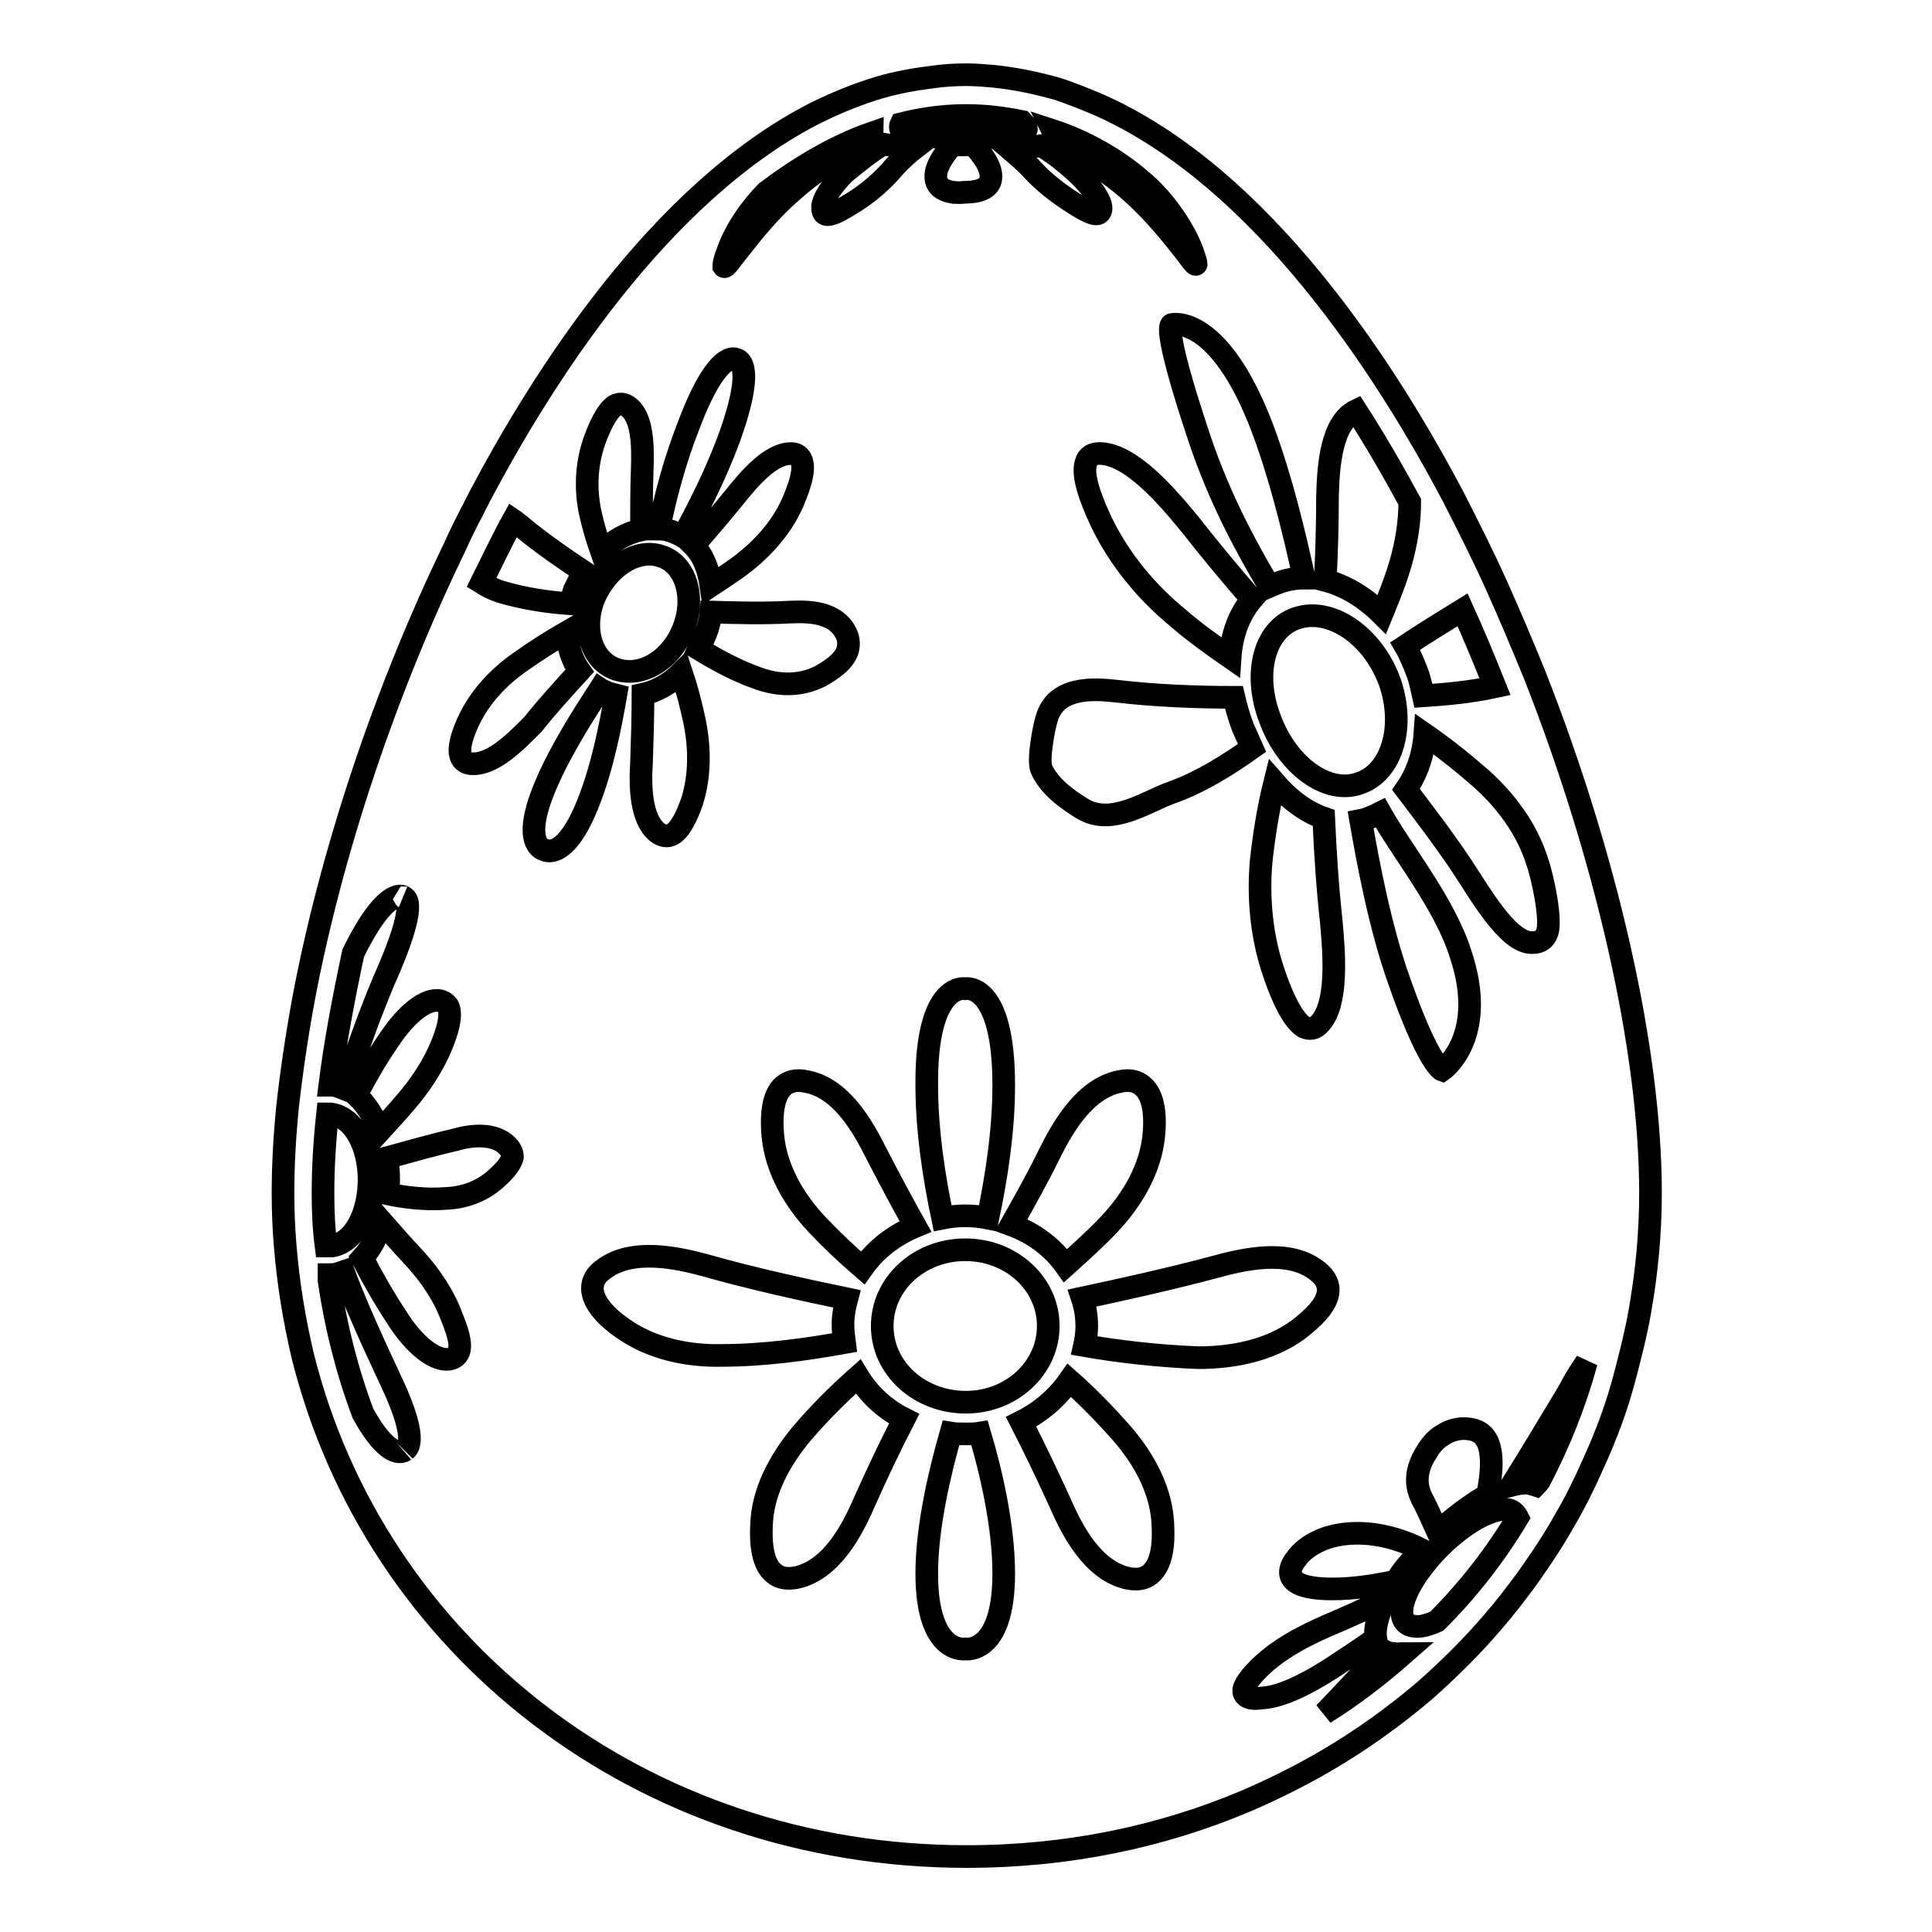 <?xml version="1.0" encoding="utf-8"?>
<!-- Svg Vector Icons : http://www.onlinewebfonts.com/icon -->
<!DOCTYPE svg PUBLIC "-//W3C//DTD SVG 1.1//EN" "http://www.w3.org/Graphics/SVG/1.1/DTD/svg11.dtd">
<svg version="1.1" xmlns="http://www.w3.org/2000/svg" xmlns:xlink="http://www.w3.org/1999/xlink" x="0px" y="0px" viewBox="0 0 256 256" enable-background="new 0 0 256 256" xml:space="preserve">
<g><g><g><g><path stroke-width="3" fill-opacity="0" stroke="#000000"  d="M198.4,77.8c-1.8-4-3.8-8-5.8-11.9c-8.8-16.7-25.3-42.5-47.2-52.1c-1.7-0.7-3.4-1.4-5.2-2c-2.8-0.8-5.7-1.4-8.6-1.7c-1.2-0.1-2.4-0.2-3.6-0.2c-1.5,0-3,0.1-4.4,0.3c-2.4,0.3-4.7,0.7-7.1,1.4c-3,0.9-5.9,2.1-8.7,3.5C87.3,25.7,71.9,50,63.5,65.9c-0.2,0.5-0.5,0.9-0.7,1.4c-0.9,1.7-1.8,3.5-2.6,5.3c-9.3,19.2-16.4,40.7-20,59.9c-0.9,4.9-1.6,9.7-2.1,14.2c-0.4,4-0.6,7.8-0.6,11.4c0,2.4,0.1,4.8,0.3,7.1c0.4,4.9,1.2,9.7,2.3,14.4c9.6,38.6,44.8,66.4,88,66.4c13.3,0,25.8-2.6,37.1-7.4c3.7-1.6,7.3-3.4,10.7-5.4c4.6-2.7,8.9-5.8,12.9-9.2c2.7-2.4,5.3-4.9,7.8-7.7c1.6-1.8,3.2-3.7,4.6-5.6c1.1-1.4,2.1-2.9,3.2-4.5c1-1.5,2-3.1,2.9-4.7c1.4-2.4,2.6-4.8,3.7-7.3c1.8-3.9,3.3-7.9,4.4-12.2c0.7-2.7,1.4-5.4,1.9-8.3c0.9-5.1,1.4-10.3,1.4-15.6c0-19.1-5.9-44.7-15.4-68.8C201.7,85.4,200.1,81.6,198.4,77.8z M193.8,80.8c1.5,3.3,2.9,6.7,4.3,10.2c-3.2,0.7-6.5,1-9.5,1.2c-0.2-0.9-0.4-1.9-0.7-2.8c-0.5-1.3-1-2.6-1.7-3.8C188.6,84,191.2,82.4,193.8,80.8z M189.1,192.3c0.6-1,1.3-1.7,2-2.1c1.5-1,2.9-1,3.9-0.8c2,0.4,2.6,2.2,2.6,4.5c0,1.3-0.2,2.8-0.5,4.2c-2.1,1.2-4.4,2.9-6.6,4.9c-0.6-1.3-1.2-2.7-1.8-3.9C187.9,197.7,187,195.5,189.1,192.3z M188.3,205.3c-0.6,0.7-1.2,1.4-1.8,2.1c-0.6,0.7-1.1,1.4-1.5,2.1c-3.2,0.7-6.8,1.2-9.8,1c-6.7-0.4-3.4-4-3.4-4s2.3-3.7,9.1-3.3C183.8,203.4,186.3,204.3,188.3,205.3z M191.1,141.8c0,0-1.8-0.6-5.8-12.1c-2.4-6.8-4-15.2-5-21c0.5-0.1,0.9-0.2,1.3-0.4c0.5-0.2,0.9-0.4,1.3-0.6c2.8,5,8.5,12,10.6,18.6C197.3,137.5,191.1,141.8,191.1,141.8z M175.9,65.8c0.1-4.1,0.5-9.8,3.8-11.4c2.7,4.2,5.1,8.4,7.1,12.1c0,2.9-0.5,5.6-1.2,8.1c-0.7,2.4-1.6,4.6-2.5,6.8c-2.2-2.2-4.8-3.8-7.5-4.5C175.8,73.2,175.9,69.4,175.9,65.8z M184.2,90.5c2,5.9,0.2,11.9-4.1,13.3c-4.2,1.5-9.5-2.3-11.8-8.5c-2.4-6.2-0.7-12.3,3.9-13.5C176.7,80.6,182.1,84.5,184.2,90.5z M174.9,135.6c-0.7,0.8-1.4,0.8-2.1,0.5c-1.5-0.9-2.9-4-3.8-6.6c-1.9-5.2-2.3-10.6-1.9-15.3c0.4-3.7,1-7.3,1.8-10.5c2,2.3,4.2,3.9,6.5,4.7c0.2,4.5,0.5,9.2,1,13.7C176.8,126.5,177.3,133,174.9,135.6z M167.3,56.8c2.5,6.7,4.2,13.9,5.5,19.8c-0.8,0-1.6,0.1-2.4,0.3c-0.8,0.2-1.5,0.5-2.2,0.8c-3.1-5.2-6.6-11.7-9.2-19.4c-5.3-15.8-3.7-15.3-3.7-15.3S161.5,41.5,167.3,56.8z M143.5,107.2c-2-1.2-4.5-3-5.5-5.3c-0.5-1.1,0.3-5.5,0.7-6.7c1.2-4.2,6-4,9.4-3.6c5.1,0.6,10.7,0.8,15.4,0.8c0.3,1.3,0.7,2.7,1.2,4c0.4,0.9,0.8,1.8,1.2,2.7c-3.1,2.2-6.7,4.5-10.6,5.9C152.1,106.1,147.4,109.5,143.5,107.2z M152.9,150.3c-0.4,4.5-2.8,8.6-5.9,11.9c-1.8,1.9-3.8,3.7-5.8,5.5c-1.7-2.4-4.2-4.3-7.2-5.4c1.8-3.2,3.6-6.4,5.1-9.5c1.8-3.6,4.7-8.6,9.3-9.5c1.4-0.3,2.3,0,3,0.6C153,145.2,153.1,148.1,152.9,150.3z M163,87.1c-2.3-1.6-4.7-3.3-7-5.3c-3.9-3.2-7.6-7.5-10.1-12.7c-1.2-2.6-2.6-6-2-7.8c0.2-0.8,0.9-1.3,2.1-1.2c4,0.3,8.6,5.6,11.7,9.4c2.6,3.3,5.4,6.7,8.2,9.9C164.2,81.4,163.2,84.1,163,87.1z M151.2,23.9c2.5,2,5.5,5.9,6.8,9.4c0.4,1.1,0.5,1.6,0.5,1.7c-0.1,0.3-1-1.1-1.9-2.2c-1.8-2.3-4.3-5.3-7.1-7.7c-3.1-2.7-6.7-4.9-10-6.3c0.1-0.1,0.2-0.3,0.3-0.5c0-0.3-0.1-0.6-0.3-1C143.5,18.6,147.9,21,151.2,23.9z M138,19.3c1.8,1.1,3.4,2.4,4.8,3.7c1.9,1.8,3.1,3.6,3.1,4.6c0,0.5-0.3,1-1.3,0.6c-0.5-0.2-1.1-0.5-1.9-1c-2.9-1.8-4.7-3.4-5.8-4.6c-1-1.1-2.3-2.2-3.6-3.3C135.3,19.4,136.9,19.5,138,19.3z M119.4,16.4c2.8-0.7,5.7-1.1,8.6-1.1c2.5,0,5,0.3,7.4,0.8c0.4,0.4,0.6,0.7,0.6,1c-0.1,1.2-3.8,1.2-8.3,1.1c-4.6,0-8.3-0.1-8.4-1.3C119.3,16.8,119.3,16.6,119.4,16.4z M127.9,131c0,0,5.1-1,5.1,12.8c0,6.1-1,12.4-2.1,17.6c-1-0.2-2-0.3-3-0.3c-1,0-2,0.1-3,0.3c-1.1-5.2-2.1-11.5-2.1-17.6C122.7,130,127.9,131,127.9,131z M124,23.5c-0.1-1.4,1.2-3.2,2.2-4.3c0.5,0,0.9,0,1.4,0c0.5,0,1,0,1.4,0c1.1,1.2,2.4,2.9,2.3,4.3c-0.1,2.3-3.7,1.9-3.7,2C127.7,25.5,124.1,25.9,124,23.5z M117,19.1c1.1,0.2,2.6,0.2,4.6,0.2c-1.3,1-2.6,2.2-3.6,3.4c-1.1,1.2-2.8,2.9-5.7,4.6c-0.9,0.5-1.5,0.9-2,1c-1,0.4-1.3-0.1-1.3-0.7c-0.1-1,1.1-2.9,2.9-4.7C113.5,21.6,115.2,20.2,117,19.1z M92.1,95.9c0.6,3.2,0.7,6.8-0.4,10.3c-0.6,1.7-1.5,3.8-2.7,4.4c-0.6,0.3-1.2,0.2-1.9-0.3c-2.2-1.8-2.3-6.1-2.1-9.2c0.1-2.9,0.2-6.1,0.2-9.1c1.8-0.4,3.6-1.4,5.1-2.9C91,91.2,91.6,93.5,92.1,95.9z M91.9,72.3c1.8-2.1,3.7-4.3,5.4-6.4c2-2.5,4.8-5.8,7.5-5.8c0.8,0,1.2,0.4,1.4,0.9c0.5,1.3-0.3,3.5-1,5.2c-1.4,3.4-3.8,6.1-6.4,8.2c-1.5,1.2-3.1,2.2-4.6,3.2C93.9,75.5,93.2,73.6,91.9,72.3z M92.6,86c0.3-0.6,0.6-1.3,0.9-2c0.4-1,0.6-1.9,0.7-2.9c3.3,0.1,7.1,0.2,10.6,0c2.5-0.1,5.9,0,7.3,2.8c0.4,0.8,0.4,1.6,0.2,2.3c-0.5,1.5-2.2,2.6-3.6,3.4c-2.8,1.4-5.7,1.2-8.2,0.3C97.6,88.9,94.9,87.4,92.6,86z M103.8,143.9c0.7-0.6,1.7-0.9,3-0.6c4.6,0.8,7.5,5.9,9.3,9.5c1.6,3.1,3.4,6.5,5.2,9.7c-2.9,1.2-5.3,3.1-7,5.5c-2.1-1.8-4.1-3.7-6-5.7c-3.1-3.3-5.5-7.4-5.9-11.9C102.2,148.1,102.3,145.2,103.8,143.9z M96.4,33.4c1-2.9,3.1-5.9,5.2-8c4.4-3.3,9.1-6.1,14-7.8c0,0.2-0.1,0.3-0.1,0.5c0,0.2,0.1,0.3,0.2,0.5c-3.6,1.5-7.5,3.8-10.8,6.8c-2.8,2.4-5.2,5.4-7,7.7c-0.9,1.1-1.8,2.5-2,2.2C95.9,35,96,34.4,96.4,33.4z M91.2,56.5c3.9-10.4,6.3-8.9,6.3-8.9s2.9,0-0.9,10.5c-1.7,4.6-4,9.2-6.1,13c-0.5-0.3-1-0.5-1.5-0.7c-0.6-0.2-1.1-0.3-1.7-0.3C88.1,66,89.4,61.1,91.2,56.5z M87.6,73.7c3.2,1,4.6,5.3,3,9.5c-1.6,4.2-5.5,6.6-8.9,5.5c-3.3-1.1-4.6-5.3-3-9.4C80.5,75.1,84.4,72.6,87.6,73.7z M78.8,58.3c0.6-1.6,1.5-3.7,2.6-4.5c0.5-0.3,1.1-0.4,1.7,0c2.1,1.3,2.1,5.4,2,8.4c-0.1,2.6-0.1,5.3-0.1,8c-1.9,0.4-3.7,1.4-5.3,2.9c-0.6-1.7-1.1-3.4-1.5-5.2C77.6,65,77.6,61.7,78.8,58.3z M68,68.9c0.3,0.2,0.6,0.5,0.9,0.7c2.6,2.2,5.8,4.4,8.5,6.2c-0.5,0.7-0.9,1.6-1.3,2.4c-0.2,0.6-0.4,1.2-0.6,1.8c-2.9-0.2-6.2-0.7-9.2-1.6c-0.9-0.3-1.7-0.7-2.5-1.2C65.2,74.4,66.5,71.6,68,68.9z M59.5,133.7c0.3,1.2-0.3,3.1-0.9,4.6c-1.2,3-3,5.6-4.9,7.8c-1.1,1.3-2.3,2.6-3.4,3.8c-0.7-1.9-1.8-3.6-3.1-4.8c1.3-2.5,2.7-4.9,4.2-7.1c1.7-2.6,4.5-5.8,6.9-5.4C59,132.8,59.4,133.2,59.5,133.7z M46.8,126.3c4.7-9.6,7-7.3,6.7-7.4c0.2,0.1,2.1,0.5-2.7,11.2c-2,4.8-3.8,9.8-5.1,14.2c-0.5-0.2-1-0.4-1.5-0.5c-0.2,0-0.3,0-0.5,0C44.4,138.2,45.5,132.4,46.8,126.3z M42.8,158.1c0-3.3,0.2-6.8,0.6-10.5c0.1,0,0.3,0,0.4,0c3.1,0.4,5.1,4.3,5.1,8.7c0,4.4-1.9,8.3-4.9,8.8c-0.3,0-0.6,0-0.8,0C42.9,162.8,42.8,160.5,42.8,158.1z M53.6,192.2c0.1-0.1-1.8,1.8-5.5-4.9c-2.1-5.6-3.6-11.5-4.5-17.6c0-0.3,0-0.6,0-0.8c0.3,0,0.6,0,1-0.1s0.6-0.2,0.9-0.3c1.5,4.1,4.1,9.8,6.4,14.7C55.8,191.5,53.7,192.1,53.6,192.2z M60.8,179.1c-0.2,0.5-0.6,0.9-1.3,1c-2.4,0.3-5.3-2.9-6.9-5.5c-1.6-2.4-3.2-5.2-4.6-7.9c1.2-1.3,2-2.9,2.6-4.8c1.4,1.6,2.9,3.3,4.4,4.9c2,2.2,3.8,4.8,4.9,7.8C60.5,176.1,61.2,178,60.8,179.1z M65.7,156.2c-1.9,1.7-4.2,2.5-6.6,2.6c-2.6,0.2-5.3-0.1-7.7-0.6c0.1-0.7,0.1-1.3,0.1-2c0-1-0.1-1.9-0.2-2.8c2.9-0.8,6.1-1.7,9.1-2.4c2.1-0.6,5.1-0.9,6.8,0.8c0.5,0.5,0.7,1,0.7,1.5C67.7,154.3,66.6,155.4,65.7,156.2z M62.6,101.2c-0.8,0-1.3-0.4-1.5-0.9c-0.5-1.2,0.3-3.3,1-4.8c1.5-3.2,4-5.8,6.7-7.7c2.1-1.5,4.3-2.9,6.4-4.1c0,2,0.6,3.8,1.6,5.2c-2.1,2.3-4.3,4.7-6.2,7.1C68.4,98.2,65.4,101.3,62.6,101.2z M72.1,112.6c0,0-3.1-0.6,0.1-8.3c1.9-4.6,5.1-9.6,7.3-13c0.3,0.2,0.7,0.3,1,0.5c0.4,0.1,0.7,0.2,1.1,0.3c-0.7,4-1.8,9.7-3.7,14.4C74.8,114.3,72.1,112.6,72.1,112.6z M82.5,176c-1.9-1.3-4-3.3-4-5.3c0-0.9,0.4-1.8,1.6-2.6c3.7-2.7,9.5-1.5,13.5-0.4c6,1.7,12.8,3.2,18.6,4.4c-0.3,1.1-0.5,2.3-0.5,3.4c0,0.8,0.1,1.6,0.2,2.4c-5,0.9-10.7,1.7-16.3,1.7C91.1,179.7,86.3,178.7,82.5,176z M114.5,199.1c-1.6,3.7-4.3,8.8-8.8,9.9c-1.4,0.3-2.4,0.1-3.1-0.5c-1.6-1.2-1.8-4.1-1.7-6.3c0.1-4.5,2.4-8.7,5.3-12.2c2.3-2.7,4.9-5.3,7.5-7.6c1.4,2.3,3.5,4.3,6.1,5.6C117.9,191.7,116.1,195.5,114.5,199.1z M116.9,175.7c0-5.6,4.9-10.1,11-10.1c6.1,0,11,4.5,11,10.1c0,5.6-4.9,10.1-10.9,10.1C121.8,185.8,116.9,181.3,116.9,175.7z M127.9,218.5c0,0-5.1,0.8-5.1-10c0-6.3,1.8-13.7,3.2-18.6c0.6,0.1,1.3,0.1,1.9,0.1s1.3,0,1.9-0.1c1.5,5,3.2,12.3,3.2,18.6C133,219.3,127.9,218.5,127.9,218.5z M152.4,208.6c-0.7,0.6-1.7,0.8-3.1,0.5c-4.5-1.1-7.2-6.2-8.8-9.9c-1.6-3.5-3.4-7.3-5.2-10.8c2.6-1.3,4.8-3.2,6.4-5.5c2.5,2.2,4.9,4.7,7.1,7.2c2.9,3.4,5.2,7.6,5.3,12.2C154.2,204.5,154,207.3,152.4,208.6z M143.7,178.3c0.2-0.9,0.3-1.7,0.3-2.6c0-1.3-0.2-2.5-0.6-3.7c5.6-1.2,11.9-2.6,17.5-4.1c4-1.1,9.8-2.4,13.5,0.4c1.1,0.8,1.6,1.7,1.6,2.6c0,2-2.2,3.9-4,5.3c-3.7,2.7-8.5,3.7-13.2,3.7C153.6,179.7,148.3,179.1,143.7,178.3z M164.8,223.9c0.1-0.5,0.5-1.2,1.4-2.2c2.9-3.2,7-5.1,9.7-6.3c2.4-1,5-2.2,7.6-3.4c-1,2.1-1.4,3.9-1.2,5.1c-2,1.4-4.1,2.8-6.1,4.1c-3.3,2.1-6.6,3.7-9.1,3.8C166,225.2,164.7,225,164.8,223.9z M186,219.1c-3.3,2.9-6.8,5.6-10.5,7.9c2.7-2.8,5.4-5.7,7.8-8.3c0.4,0.2,0.8,0.4,1.4,0.4C185.1,219.2,185.5,219.1,186,219.1C186,219.1,186,219.1,186,219.1z M190.4,214.8c-1.1,0.5-2.1,0.8-2.9,0.7c-2.7-0.2-2.2-3.8,1.1-8c3.3-4.3,8.2-7.6,10.9-7.5c0.8,0,1.3,0.5,1.6,1.1C198.1,206.1,194.5,210.7,190.4,214.8z M210.2,180.5c-1.5,5.5-3.6,10.7-6.2,15.7c-0.2,0.2-0.3,0.4-0.5,0.6c-0.3-0.1-0.7-0.2-1.1-0.3c-0.6,0-1.3,0.1-2.1,0.3c2.5-4,5.2-8.5,7.6-12.5C208.5,183.1,209.3,181.8,210.2,180.5z M205,123.6c-0.3,0.8-0.9,1.3-1.9,1.3c-3.3,0.2-7.2-6.9-9.5-10.3c-2.2-3.3-4.8-6.7-7.3-10c1.4-2,2.3-4.5,2.5-7.3c2.6,1.8,5.1,3.8,7.5,5.9c3.1,2.8,6,6.5,7.4,11C204.5,116.5,205.6,122,205,123.6z"/></g></g><g></g><g></g><g></g><g></g><g></g><g></g><g></g><g></g><g></g><g></g><g></g><g></g><g></g><g></g><g></g></g></g>
</svg>